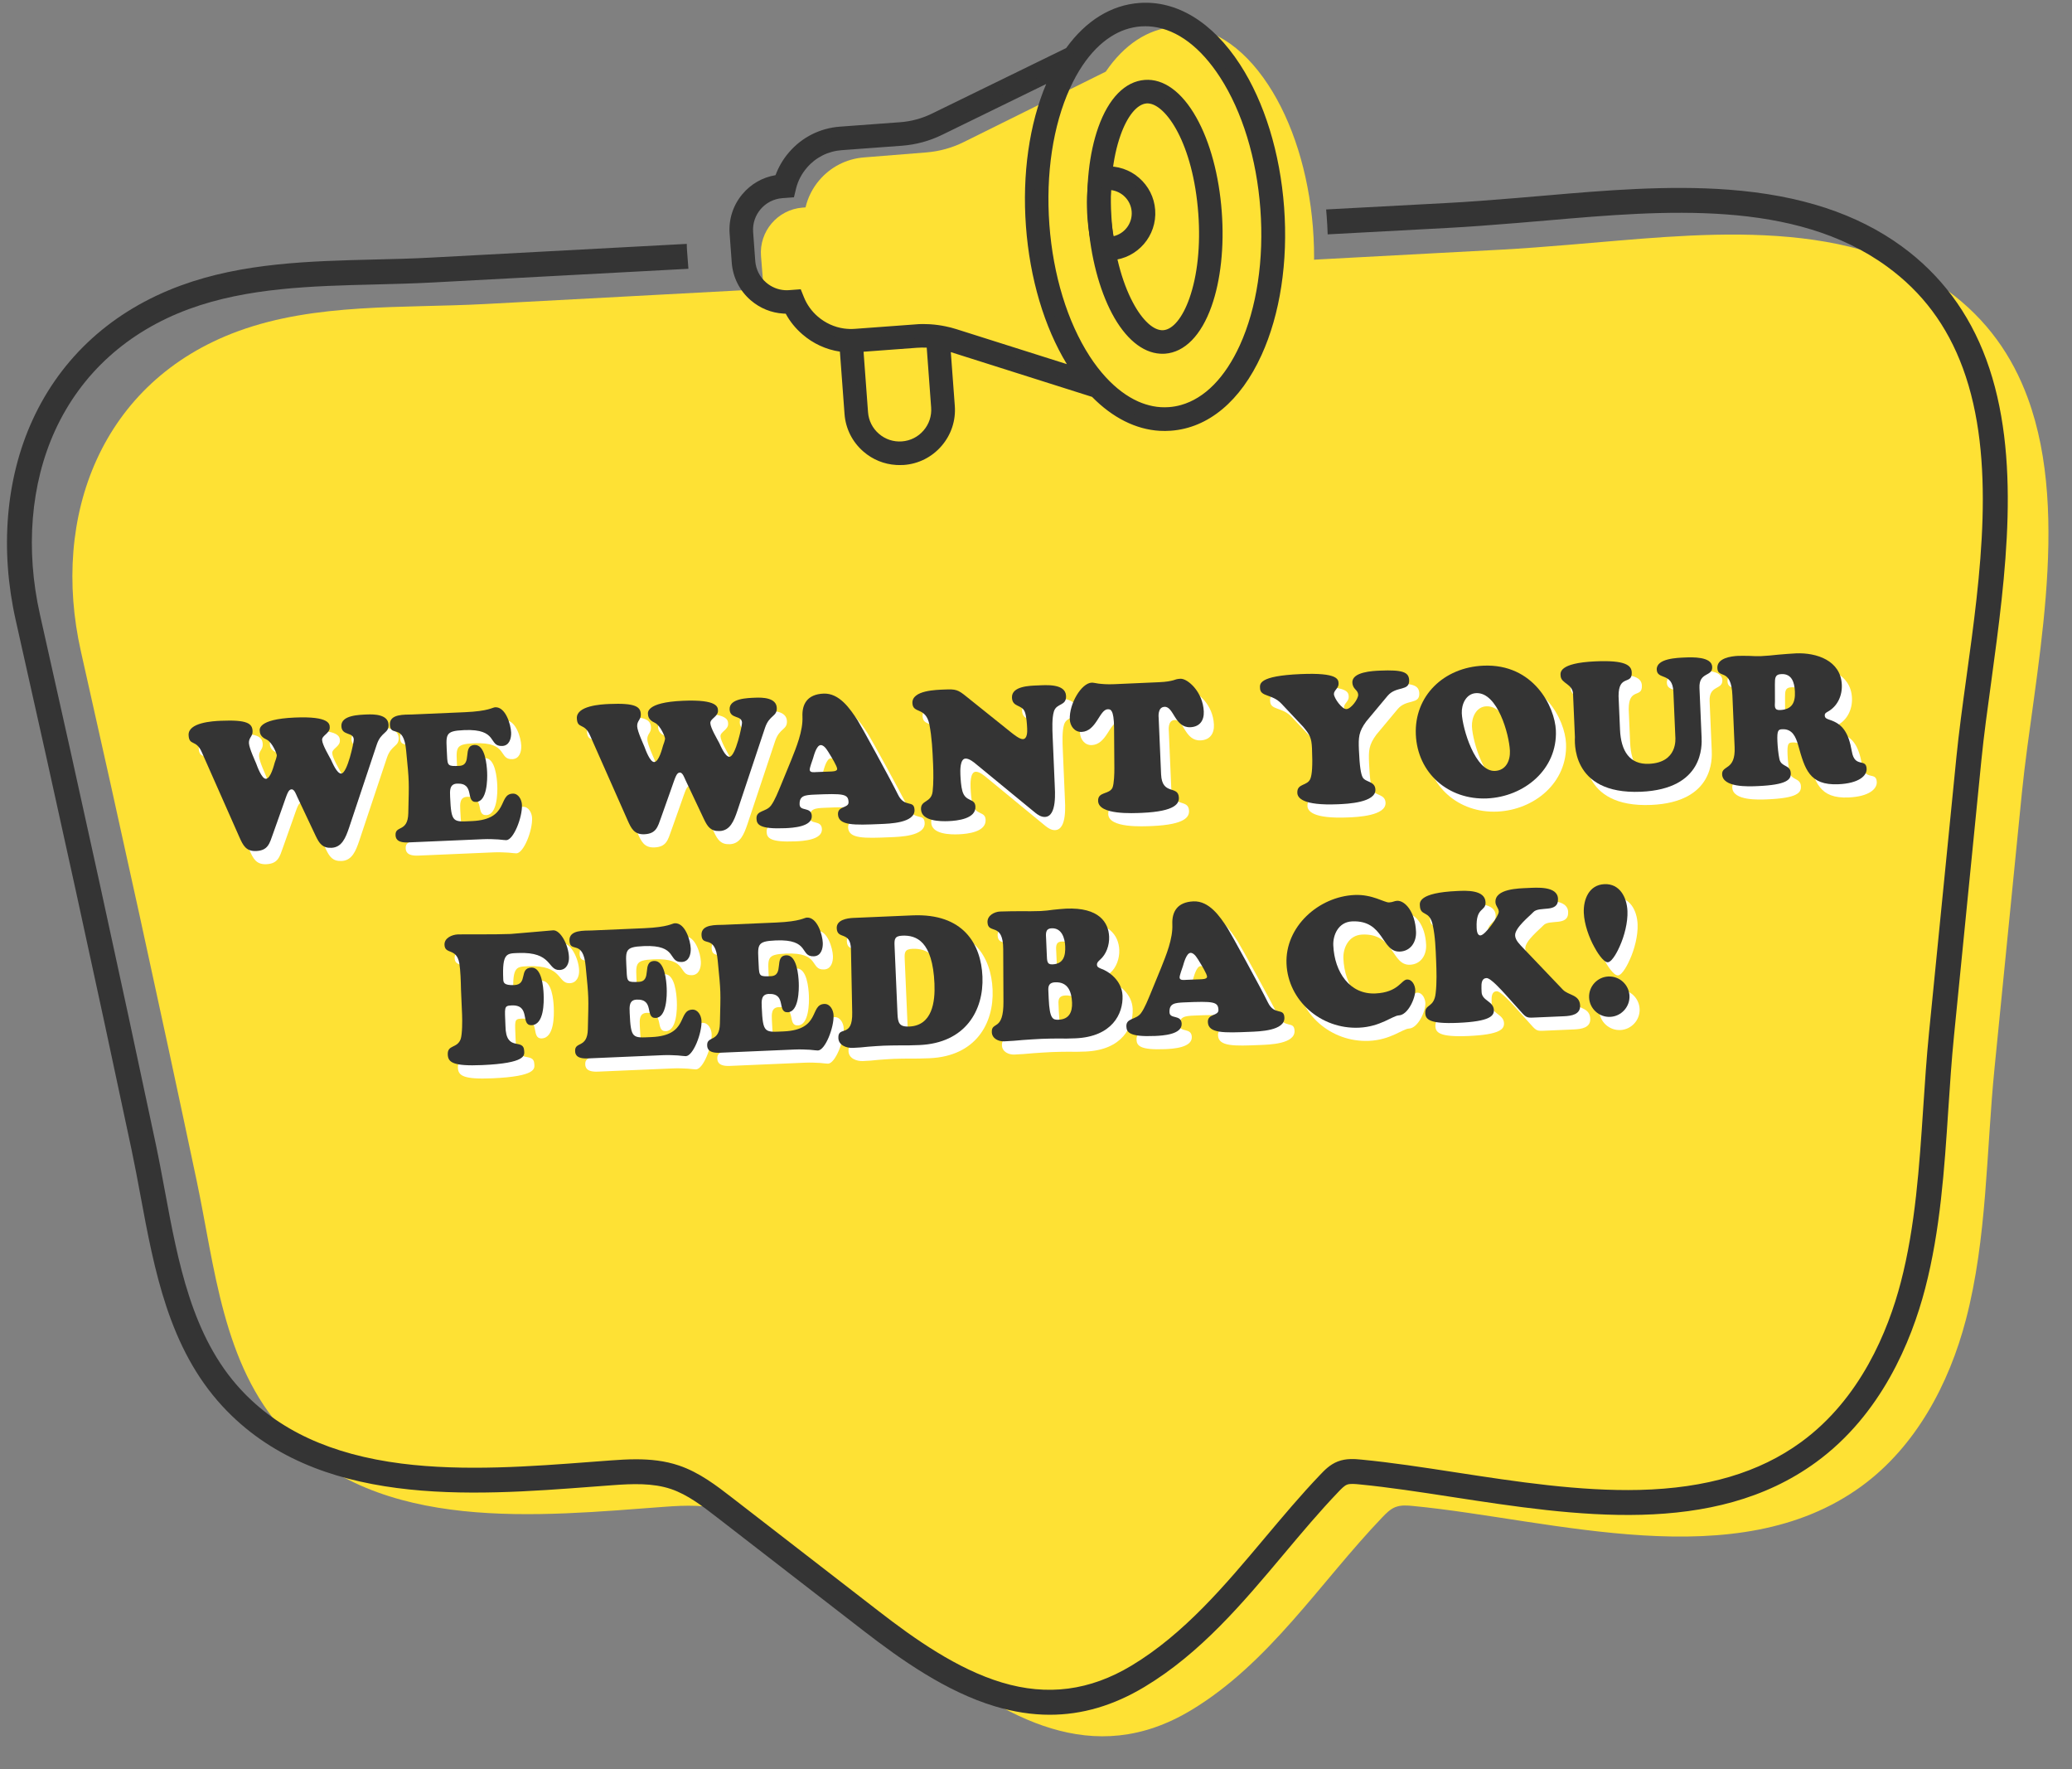 <?xml version="1.0" encoding="UTF-8"?><svg xmlns="http://www.w3.org/2000/svg" xmlns:xlink="http://www.w3.org/1999/xlink" height="367.9" preserveAspectRatio="xMidYMid meet" version="1.0" viewBox="39.7 88.2 431.0 367.9" width="431.0" zoomAndPan="magnify"><rect x="39.7" y="88.2" width="431.0" height="367.9" fill="#808080" stroke="none"/><g fill="#fee134" id="change1_1"><path d="M461.49,170.95c-3.18-8.64-8.43-16.31-16.69-22.32c-21.85-15.9-53.34-11.57-78.52-9.54 c-4.82,0.39-9.65,0.79-14.48,1.04c-26.61,1.42-53.21,2.85-79.82,4.27c-31.4,1.68-62.8,3.36-94.19,5.04 c-12.41,0.66-24.83,1.33-37.24,1.99c-17.04,0.91-35.13-0.28-51.33,5.65c-28.43,10.42-39.03,38.47-32.69,66.6 c8.27,36.67,16.32,73.36,24.09,110.13c3.75,17.74,5.38,38.17,18.24,52.13c19.61,21.27,53.06,17.55,79.06,15.63 c4.43-0.33,9-0.49,13.21,0.93c3.82,1.29,7.09,3.8,10.27,6.27c10.17,7.87,20.34,15.74,30.51,23.61 c16.99,13.14,35.12,23.76,55.51,11.52c16.34-9.81,26.88-26.63,39.81-40.14c0.8-0.83,1.63-1.69,2.71-2.12 c1.19-0.47,2.51-0.36,3.78-0.23c29.1,2.82,67.22,14.85,93.22-4.14c11.23-8.2,18.19-21.21,21.7-34.66 c4.41-16.89,4.22-34.96,5.94-52.22c1.91-19.12,3.8-38.23,5.7-57.35C462.71,228.82,470.67,195.86,461.49,170.95z"/><path d="M312.8,135.46c-0.91-11.35-4.21-21.88-9.31-29.64c-5.47-8.33-12.41-12.6-19.54-12.03 c-5.49,0.44-10.41,3.69-14.24,9.31l-29.55,14.65c-2.44,1.21-5.06,1.93-7.78,2.15l-12.99,1.04c-3.61,0.29-6.9,1.97-9.25,4.72 c-1.42,1.66-2.39,3.6-2.88,5.67l-0.65,0.05c-5.16,0.41-9.03,4.95-8.61,10.11l0.5,6.24c0.2,2.5,1.36,4.77,3.27,6.4 c1.59,1.35,3.53,2.12,5.58,2.23c0.42,0.02,0.84,0.02,1.26-0.02l0.65-0.05c0.81,1.96,2.08,3.72,3.74,5.14 c2.49,2.12,5.59,3.25,8.84,3.24l1.25,15.64c0.41,5.17,4.94,9.03,10.11,8.61c5.17-0.41,9.03-4.94,8.61-10.11l-1.21-15.08 c1.11,0.16,2.2,0.41,3.28,0.74l31.5,9.77c4.08,4.3,8.69,6.7,13.44,6.95c0.7,0.04,1.39,0.03,2.1-0.03 c7.13-0.57,13.3-5.89,17.38-14.98C312.11,157.73,313.7,146.82,312.8,135.46z"/></g><g fill="#343434"><g id="change2_4"><path d="M452.86,162.94c-3.58-9.72-9.5-17.63-17.59-23.52c-9.33-6.79-21.08-10.64-35.93-11.77 c-12.74-0.97-26.14,0.18-37.95,1.2c-2.21,0.19-4.29,0.37-6.37,0.54l-0.89,0.07c-4.43,0.36-9.02,0.73-13.52,0.96 c-8.35,0.45-16.71,0.89-25.06,1.34c0.04,0.44,0.08,0.87,0.11,1.31c0.1,1.29,0.17,2.58,0.21,3.87c8.34-0.45,16.67-0.89,25.01-1.34 c4.57-0.24,9.19-0.61,13.66-0.97l0.89-0.07c2.1-0.17,4.19-0.35,6.4-0.54c23.96-2.07,51.13-4.41,70.38,9.6 c7.35,5.35,12.51,12.26,15.78,21.12c7,18.99,3.68,43.07,0.75,64.31c-0.81,5.88-1.57,11.43-2.09,16.65 c-0.64,6.44-1.28,12.88-1.92,19.32c-1.26,12.68-2.52,25.35-3.78,38.03c-0.51,5.15-0.86,10.45-1.2,15.58 c-0.8,12.09-1.63,24.6-4.66,36.24c-2.66,10.2-8.42,24.24-20.72,33.23c-8.71,6.36-19.72,9.62-33.63,9.96 c-12.49,0.3-25.55-1.7-38.17-3.64c-6.89-1.06-13.4-2.06-19.64-2.66c-1.35-0.13-3.2-0.31-4.99,0.4c-1.62,0.64-2.73,1.8-3.62,2.74 c-4.02,4.2-7.85,8.77-11.56,13.18c-8.23,9.8-16.75,19.94-27.71,26.53c-8.66,5.2-17.48,6.35-26.95,3.5 c-9.29-2.79-18.18-9.07-25.64-14.85l-30.51-23.61c-3.17-2.45-6.76-5.23-11.03-6.67c-2.95-1-5.97-1.29-8.94-1.29 c-1.79,0-3.56,0.11-5.29,0.24c-1.28,0.09-2.57,0.19-3.88,0.29c-12.45,0.95-26.56,2.02-39.59,0.36 c-14.67-1.87-25.63-6.93-33.49-15.46c-10.12-10.97-12.99-26.43-15.76-41.38c-0.59-3.15-1.19-6.41-1.85-9.53 c-7.45-35.21-15.56-72.27-24.1-110.17c-3.06-13.58-1.95-27.18,3.13-38.29c5.42-11.84,15.07-20.59,27.92-25.3 c12.09-4.43,25.6-4.77,38.66-5.09c3.92-0.1,7.98-0.2,11.92-0.41l53.25-2.85l-0.28-3.66c-0.04-0.51-0.06-1.01-0.06-1.52l-53.18,2.85 c-3.87,0.21-7.89,0.31-11.77,0.4c-13.48,0.33-27.42,0.68-40.31,5.41c-14.18,5.2-24.85,14.88-30.85,28.01 c-5.55,12.14-6.79,26.91-3.48,41.59c8.54,37.87,16.64,74.92,24.09,110.1c0.65,3.06,1.22,6.14,1.83,9.4 c2.91,15.67,5.92,31.87,17.05,43.94c19.5,21.15,51.54,18.71,77.29,16.75c1.31-0.1,2.6-0.2,3.87-0.29c4.08-0.3,8.38-0.49,12.19,0.8 c3.45,1.17,6.53,3.55,9.52,5.86l30.51,23.61c7.84,6.06,17.21,12.67,27.32,15.71c3.9,1.17,7.7,1.76,11.43,1.76 c6.74,0,13.25-1.92,19.68-5.78c11.71-7.03,20.5-17.51,29.01-27.64c3.65-4.35,7.43-8.85,11.34-12.93c0.6-0.63,1.22-1.28,1.79-1.5 c0.63-0.25,1.66-0.15,2.58-0.06c6.09,0.59,12.53,1.58,19.35,2.63c25.45,3.91,54.29,8.35,75.65-7.25 c13.54-9.88,19.81-25.09,22.68-36.1c3.16-12.12,4.01-24.88,4.82-37.21c0.34-5.08,0.68-10.34,1.19-15.4 c1.27-12.68,2.52-25.35,3.78-38.03c0.64-6.44,1.28-12.88,1.92-19.32c0.51-5.13,1.27-10.63,2.07-16.46 C456.89,207.9,460.3,183.14,452.86,162.94z"/></g><g><g id="change2_5"><path d="M281.08,160.77c-3.36-0.2-6.59-2.93-9.18-7.8c-2.62-4.93-4.36-11.58-4.88-18.73 c-0.53-7.15,0.21-13.98,2.08-19.25c2.01-5.65,5.14-8.92,8.81-9.19c7.24-0.54,13.81,11.12,14.95,26.53l0,0 c0.53,7.15-0.21,13.98-2.08,19.25c-2.01,5.65-5.14,8.92-8.81,9.19C281.67,160.79,281.38,160.79,281.08,160.77z M278.61,108.71 c-0.16-0.01-0.32-0.01-0.48,0c-2.41,0.18-4.7,2.82-6.27,7.25c-1.74,4.89-2.42,11.3-1.92,18.05c0.5,6.75,2.11,13,4.55,17.58 c2.21,4.15,4.86,6.43,7.27,6.25c2.41-0.18,4.7-2.82,6.27-7.25c1.74-4.89,2.42-11.3,1.92-18.05l0,0 C288.9,118.33,283.34,108.99,278.61,108.71z"/><path d="M281.48,161.77c-0.15,0-0.3,0-0.45-0.01h0c-3.71-0.22-7.26-3.17-10-8.32c-2.68-5.05-4.46-11.84-5-19.12 c-0.54-7.28,0.22-14.26,2.13-19.65c2.15-6.05,5.58-9.54,9.67-9.85c3.91-0.29,7.71,2.47,10.7,7.78 c2.87,5.08,4.75,12.06,5.31,19.66c0.54,7.28-0.22,14.26-2.13,19.65c-2.15,6.05-5.58,9.54-9.67,9.85 C281.86,161.77,281.67,161.77,281.48,161.77z M281.14,159.78c0.25,0.01,0.5,0.01,0.76-0.01c3.26-0.24,6.08-3.27,7.95-8.53 c1.82-5.14,2.54-11.83,2.02-18.84c-0.54-7.31-2.34-14-5.06-18.83c-2.6-4.6-5.73-7.01-8.83-6.78c-3.26,0.24-6.08,3.27-7.95,8.53 c-1.82,5.14-2.54,11.83-2.02,18.84c0.52,7.02,2.21,13.53,4.77,18.34C275.18,157.02,278.15,159.61,281.14,159.78L281.14,159.78z M281.48,158.85c-2.75,0-5.53-2.39-7.87-6.79c-2.5-4.7-4.15-11.08-4.66-17.97c-0.51-6.89,0.19-13.44,1.97-18.46 c1.74-4.89,4.27-7.7,7.13-7.91c0.2-0.01,0.41-0.02,0.61,0c2.79,0.16,5.58,2.73,7.88,7.23c2.34,4.59,3.9,10.81,4.39,17.52 c0.51,6.89-0.19,13.44-1.97,18.46c-1.74,4.89-4.27,7.7-7.13,7.91C281.71,158.85,281.59,158.85,281.48,158.85z M278.39,109.7 c-0.06,0-0.13,0-0.19,0.01c-1.98,0.15-4,2.61-5.41,6.6c-1.69,4.76-2.35,11.03-1.86,17.65c0.49,6.62,2.06,12.72,4.44,17.18 c1.99,3.74,4.35,5.88,6.32,5.73c1.98-0.15,4-2.61,5.41-6.6c1.69-4.76,2.35-11.03,1.86-17.65c-1.08-14.62-6.74-22.7-10.41-22.91h0 C278.49,109.7,278.44,109.7,278.39,109.7z"/></g><g id="change2_2"><path d="M269.77,141.34c-0.18-0.01-0.36-0.03-0.53-0.05l-0.99-0.12l-0.25-0.96c-0.56-2.11-0.94-4.46-1.11-6.78 c-0.21-2.84-0.11-5.69,0.28-8.23l0.15-0.98l0.97-0.22c0.43-0.1,0.87-0.16,1.32-0.2l0,0c4.83-0.36,9.05,3.28,9.41,8.12 c0.36,4.83-3.28,9.05-8.11,9.41C270.52,141.36,270.15,141.37,269.77,141.34z M269.91,126.72c-0.24,2.05-0.28,4.27-0.11,6.5 c0.13,1.77,0.39,3.55,0.77,5.21c0.04,0,0.08,0,0.11-0.01c3.22-0.24,5.65-3.06,5.41-6.28 C275.86,128.95,273.09,126.54,269.91,126.72z"/><path d="M270.27,142.35c-0.19,0-0.38-0.01-0.56-0.02c-0.2-0.01-0.4-0.03-0.6-0.05l-1.65-0.2l-0.42-1.61 c-0.57-2.17-0.96-4.58-1.14-6.96c-0.21-2.91-0.11-5.84,0.29-8.45l0.25-1.64l1.62-0.37c0.47-0.11,0.97-0.18,1.46-0.22l0.07-0.01 l0,0c2.57-0.17,5.07,0.66,7.03,2.35c1.98,1.71,3.18,4.08,3.37,6.68c0.4,5.38-3.65,10.07-9.03,10.47 C270.74,142.34,270.51,142.35,270.27,142.35z M269.03,140.27l0.32,0.04c0.16,0.02,0.32,0.03,0.47,0.04h0 c0.33,0.02,0.67,0.02,1-0.01c4.29-0.32,7.52-4.06,7.2-8.35c-0.15-2.07-1.11-3.96-2.69-5.33c-1.58-1.36-3.59-2.03-5.66-1.87 l-0.06,0c-0.38,0.03-0.75,0.09-1.11,0.17l-0.31,0.07l-0.05,0.32c-0.38,2.47-0.48,5.24-0.27,8c0.17,2.26,0.54,4.54,1.08,6.6 L269.03,140.27z M269.78,139.46l-0.18-0.81c-0.38-1.7-0.66-3.55-0.79-5.35c-0.17-2.28-0.13-4.59,0.12-6.69l0.1-0.83l0.83-0.05 c3.7-0.21,6.95,2.63,7.23,6.34c0.28,3.77-2.56,7.06-6.33,7.34c-0.04,0-0.09,0.01-0.14,0.01L269.78,139.46z M270.8,127.73 c-0.15,1.73-0.15,3.58-0.02,5.42c0.1,1.4,0.29,2.82,0.56,4.17c2.3-0.53,3.94-2.68,3.76-5.11 C274.93,129.86,273.08,128,270.8,127.73z"/></g><g id="change2_1"><path d="M305.79,131.37c-0.82-11.16-4.03-21.55-9.01-29.24c-5.52-8.51-12.63-12.89-20.06-12.34 c-5.63,0.42-10.68,3.62-14.62,9.18l-28.16,13.75c-2.19,1.07-4.53,1.7-6.96,1.88l-12.5,0.92c-3.86,0.29-7.39,2.06-9.92,4.99 c-1.26,1.47-2.23,3.18-2.82,5.01c-5.57,0.62-9.72,5.56-9.3,11.2l0.44,6c0.21,2.8,1.49,5.34,3.61,7.17 c1.76,1.52,3.91,2.39,6.22,2.53c0.34,0.02,0.68,0.02,1.01,0.01c0.86,1.73,2.04,3.26,3.53,4.54c2.3,1.98,5.1,3.17,8.07,3.45 l1.02,13.77c0.21,2.8,1.49,5.34,3.61,7.17c1.76,1.52,3.93,2.4,6.22,2.53c0.47,0.03,0.94,0.02,1.41-0.01 c2.8-0.21,5.34-1.49,7.17-3.61c1.83-2.12,2.73-4.83,2.52-7.63l-0.93-12.59c0.37,0.09,0.74,0.2,1.11,0.31l29.9,9.47 c4.09,4.24,8.77,6.65,13.58,6.94c0.73,0.04,1.47,0.04,2.21-0.02c7.42-0.55,13.82-5.93,18.02-15.16 C304.98,153.28,306.62,142.54,305.79,131.37z M232.55,178.38c-1.32,1.53-3.16,2.46-5.18,2.61c-2.02,0.15-3.97-0.5-5.5-1.82 c-1.53-1.32-2.46-3.16-2.61-5.18l-1-13.56l12.04-0.89c1.03-0.08,2.06-0.07,3.08,0.02l0.98,13.31 C234.52,174.9,233.87,176.85,232.55,178.38z M238.35,157.6c-0.73-0.23-1.47-0.42-2.22-0.57c-0.98-0.2-1.97-0.34-2.96-0.4 c-0.05,0-0.11-0.01-0.16-0.01c-0.97-0.06-1.94-0.05-2.92,0.02l-12.04,0.89l-0.46,0.03c-0.84,0.06-1.67,0.03-2.48-0.08 c-2.18-0.31-4.24-1.23-5.94-2.7c-1.41-1.21-2.47-2.7-3.17-4.4l-0.4-0.99l-1.69,0.13c-0.34,0.03-0.68,0.03-1.02,0.01 c-1.66-0.1-3.21-0.73-4.48-1.83c-1.53-1.32-2.46-3.16-2.61-5.18l-0.44-6c-0.31-4.16,2.83-7.8,6.99-8.11l1.69-0.12l0.25-1.03 c0.43-1.79,1.27-3.41,2.48-4.82c2.02-2.34,4.83-3.76,7.92-3.99l12.5-0.92c2.8-0.21,5.5-0.94,8.02-2.17l24.14-11.79 c-0.23,0.45-0.45,0.92-0.66,1.39c-3.8,8.34-5.44,19.09-4.62,30.25c0.82,11.16,4.03,21.55,9.01,29.24 c0.28,0.44,0.57,0.86,0.86,1.28L238.35,157.6z M298.52,160.41c-3.2,7.01-7.7,11.52-12.87,12.98c-0.88,0.25-1.79,0.41-2.71,0.48 c-0.61,0.04-1.22,0.05-1.82,0.01c-0.59-0.03-1.18-0.11-1.77-0.22c-1.1-0.21-2.19-0.56-3.27-1.04c-2.49-1.1-4.89-2.9-7.1-5.32 c-1.2-1.31-2.34-2.79-3.42-4.45c-4.72-7.29-7.76-17.19-8.55-27.87c-0.79-10.68,0.76-20.92,4.36-28.82 c0.82-1.8,1.73-3.44,2.71-4.9c1.82-2.71,3.9-4.82,6.17-6.27c1.03-0.66,2.1-1.18,3.2-1.56c1.13-0.39,2.3-0.64,3.5-0.73 c0.61-0.04,1.21-0.05,1.81-0.01c0.31,0.02,0.62,0.05,0.94,0.09c5.33,0.68,10.45,4.48,14.64,10.94 c4.72,7.29,7.76,17.19,8.55,27.87l0,0C303.67,142.27,302.12,152.51,298.52,160.41z"/><path d="M226.8,184.92c-0.23,0-0.45-0.01-0.68-0.02c-2.52-0.15-4.88-1.11-6.8-2.77c-2.32-2-3.73-4.79-3.95-7.85 l-0.96-12.95c-2.88-0.43-5.56-1.66-7.79-3.59c-1.43-1.23-2.6-2.67-3.48-4.3c-0.16,0-0.32-0.01-0.47-0.02 c-2.53-0.15-4.88-1.11-6.81-2.77c-2.32-2-3.73-4.79-3.95-7.85l-0.44-6c-0.22-2.98,0.71-5.89,2.63-8.19 c1.78-2.13,4.21-3.53,6.92-3.98c0.64-1.73,1.6-3.37,2.81-4.76c2.7-3.14,6.47-5.03,10.6-5.33l12.5-0.92 c2.3-0.17,4.52-0.77,6.6-1.78l27.94-13.64c4.12-5.71,9.38-8.95,15.21-9.38c7.79-0.58,15.24,3.97,20.96,12.79 c5.08,7.83,8.33,18.38,9.17,29.71c0.84,11.33-0.83,22.24-4.7,30.73c-4.36,9.57-11.06,15.16-18.85,15.73 c-0.78,0.06-1.57,0.06-2.34,0.02c-4.96-0.29-9.81-2.73-14.06-7.06l-29.38-9.31l0.83,11.17c0.23,3.06-0.75,6.02-2.76,8.35 c-2,2.32-4.79,3.73-7.85,3.95C227.38,184.91,227.09,184.92,226.8,184.92z M204.34,151.44l0.28,0.57c0.8,1.61,1.9,3.04,3.29,4.23 c2.13,1.84,4.73,2.95,7.52,3.22l0.83,0.08l1.08,14.6c0.19,2.53,1.35,4.84,3.27,6.5c1.6,1.38,3.54,2.17,5.63,2.29 c0.42,0.02,0.85,0.02,1.28-0.01c2.53-0.19,4.84-1.35,6.5-3.27c1.66-1.92,2.47-4.38,2.28-6.91l-1.03-13.96l1.33,0.33 c0.4,0.1,0.8,0.21,1.17,0.33l30.14,9.55l0.17,0.18c3.93,4.08,8.4,6.37,12.93,6.64c0.69,0.04,1.39,0.03,2.08-0.02 c7.04-0.52,13.15-5.7,17.2-14.58c3.73-8.19,5.34-18.77,4.53-29.77v0c-0.81-11-3.96-21.22-8.86-28.78 c-5.31-8.19-12.11-12.41-19.15-11.89c-5.29,0.39-10.1,3.42-13.89,8.76l-0.15,0.21l-28.39,13.86c-2.3,1.12-4.76,1.79-7.32,1.98 l-12.5,0.92c-3.6,0.27-6.88,1.92-9.24,4.65c-1.17,1.36-2.08,2.97-2.63,4.67l-0.2,0.61l-0.64,0.07c-5.1,0.57-8.8,5.03-8.42,10.15 l0.44,6c0.19,2.53,1.35,4.84,3.27,6.5c1.6,1.38,3.54,2.17,5.63,2.29c0.3,0.02,0.61,0.02,0.92,0.01L204.34,151.44z M226.81,182 c-2.05,0-4.01-0.73-5.58-2.08c-1.73-1.49-2.78-3.57-2.95-5.85l-1.07-14.54l13.03-0.96c1.08-0.08,2.17-0.07,3.24,0.02l0.84,0.07 l1.05,14.15c0.17,2.28-0.56,4.49-2.05,6.22l0,0c-1.49,1.73-3.57,2.78-5.85,2.95C227.24,181.99,227.02,182,226.81,182z M219.33,161.35l0.93,12.57c0.13,1.75,0.93,3.35,2.27,4.5c1.33,1.15,3.03,1.71,4.78,1.58c1.75-0.13,3.35-0.93,4.5-2.27l0,0 c1.15-1.33,1.71-3.03,1.58-4.78l-0.92-12.45c-0.69-0.03-1.39-0.02-2.08,0.03L219.33,161.35z M281.92,174.89 c-0.29,0-0.58-0.01-0.86-0.03c-0.62-0.04-1.26-0.12-1.9-0.24c-1.17-0.22-2.34-0.6-3.49-1.1c-2.62-1.16-5.12-3.03-7.43-5.55 c-1.24-1.35-2.42-2.9-3.52-4.58c-4.81-7.43-7.91-17.49-8.71-28.33c-0.8-10.85,0.78-21.25,4.45-29.31 c0.84-1.84,1.78-3.53,2.79-5.04c1.89-2.82,4.07-5.02,6.46-6.55c1.09-0.7,2.24-1.26,3.4-1.66c1.22-0.42,2.48-0.68,3.75-0.78 c0.65-0.05,1.3-0.05,1.95-0.01c0.32,0.02,0.65,0.05,1,0.1c5.68,0.72,10.98,4.66,15.34,11.39c4.81,7.43,7.91,17.49,8.71,28.33 c0.8,10.85-0.78,21.25-4.45,29.31v0c-3.32,7.29-7.99,11.97-13.5,13.52c-0.95,0.27-1.93,0.44-2.9,0.51 C282.65,174.88,282.28,174.89,281.92,174.89z M277.95,93.66c-0.31,0-0.63,0.01-0.94,0.03c-1.1,0.08-2.19,0.31-3.25,0.67 c-1.02,0.35-2.02,0.84-2.99,1.46c-2.16,1.38-4.14,3.39-5.88,5.98c-0.96,1.42-1.84,3.02-2.63,4.76 c-3.53,7.75-5.05,17.82-4.28,28.34c0.78,10.52,3.76,20.25,8.39,27.4c1.04,1.6,2.15,3.05,3.32,4.32c2.13,2.32,4.41,4.03,6.77,5.08 c1.01,0.45,2.04,0.77,3.06,0.97c0.56,0.11,1.11,0.18,1.64,0.21c0.56,0.03,1.13,0.03,1.69-0.01c0.84-0.06,1.69-0.21,2.51-0.44 c4.93-1.39,9.16-5.69,12.24-12.43l0,0c3.53-7.76,5.05-17.82,4.27-28.34c-0.78-10.52-3.76-20.25-8.39-27.4 c-4.03-6.22-8.85-9.85-13.93-10.5c-0.31-0.04-0.59-0.07-0.87-0.08C278.45,93.66,278.2,93.66,277.95,93.66z M266.46,167.54 l-28.41-9c-0.68-0.22-1.39-0.4-2.12-0.55c-0.93-0.19-1.88-0.32-2.83-0.38l-0.15-0.01c-0.92-0.05-1.86-0.05-2.79,0.02l-12.5,0.92 c-0.9,0.07-1.8,0.04-2.69-0.09c-2.38-0.33-4.62-1.35-6.45-2.93c-1.53-1.32-2.69-2.93-3.44-4.78l-0.13-0.32l-0.97,0.07 c-0.38,0.03-0.77,0.03-1.15,0.01c-1.88-0.11-3.63-0.82-5.07-2.06c-1.73-1.49-2.78-3.57-2.95-5.85l-0.44-6 c-0.35-4.71,3.2-8.82,7.91-9.17l0.97-0.07l0.08-0.33c0.47-1.94,1.38-3.71,2.7-5.24c2.19-2.54,5.25-4.08,8.6-4.33l12.5-0.92 c2.67-0.2,5.25-0.89,7.66-2.07l26.78-13.07l-1.31,2.62c-0.22,0.45-0.44,0.9-0.65,1.36c-3.73,8.19-5.34,18.76-4.53,29.77 c0.81,11,3.96,21.22,8.86,28.78c0.27,0.41,0.54,0.82,0.84,1.25L266.46,167.54z M231.72,155.59c0.45,0,0.9,0.01,1.35,0.04 c0.04,0,0.07,0,0.11,0.01l0.06,0c1.03,0.07,2.08,0.21,3.1,0.42c0.79,0.16,1.57,0.36,2.32,0.6l0,0l22.96,7.27 c-4.7-7.71-7.71-17.83-8.51-28.66c-0.8-10.83,0.69-21.29,4.21-29.6l-21.65,10.57c-2.64,1.29-5.46,2.05-8.39,2.27l-12.5,0.92 c-2.82,0.21-5.4,1.5-7.24,3.65c-1.11,1.29-1.88,2.77-2.27,4.41l-0.42,1.74l-2.41,0.18c-3.62,0.27-6.35,3.43-6.08,7.05l0.44,6 c0.13,1.75,0.93,3.35,2.27,4.5c1.1,0.95,2.45,1.5,3.89,1.59c0.3,0.02,0.59,0.01,0.89-0.01l2.41-0.18l0.67,1.66 c0.63,1.56,1.61,2.92,2.9,4.03c1.55,1.33,3.43,2.19,5.43,2.47c0.75,0.1,1.51,0.13,2.27,0.07l12.5-0.92 C230.59,155.61,231.15,155.59,231.72,155.59z"/></g></g></g><g fill="#fff" id="change3_1"><path d="M103.63,256.64c-0.21-0.41-0.56-1.57-1.17-1.54c-0.72,0.03-0.94,1.03-1.82,3.49l-2.06,5.81 c-0.71,2-1.03,3.42-3.49,3.53c-2.12,0.09-2.74-1.21-3.5-2.92l-7.82-17.67c-1.18-2.68-2.63-1.21-2.73-3.52 c-0.11-2.61,4.99-2.91,6.73-2.98c5.53-0.24,6.51,0.59,6.58,2.14c0.05,1.14-0.81,1.32-0.76,2.5c0.05,1.1,1.34,3.81,1.51,4.26 c0.22,0.6,1.16,3.21,2.03,3.17c0.98-0.04,1.66-2.8,1.83-3.38c0.1-0.23,0.44-1.23,0.43-1.5c-0.01-0.34-0.91-2.65-2.07-3.25 c-0.77-0.35-1.44-0.85-1.48-1.79c-0.01-0.23-0.64-2.48,7.27-2.82c7.34-0.32,7.26,1.39,7.29,2.04c0.05,1.25-1.63,1.66-1.59,2.61 c0.04,1.02,1.43,3.31,1.85,4.13c0.29,0.59,1.22,2.9,2.13,2.87c1.29-0.06,2.64-6.56,2.61-7.09c-0.07-1.63-2.49-0.69-2.58-2.77 c-0.1-2.31,3.77-2.36,5.32-2.43c1.55-0.07,4.4,0,4.49,2.12c0.08,1.85-1.53,1.43-2.44,4.12l-5.77,17.31 c-0.71,2.08-1.49,4.08-3.65,4.18c-1.89,0.08-2.54-0.91-3.29-2.47L103.63,256.64z"/><path d="M138.47,239.06c5.07-0.22,5.76-1.01,6.36-1.03c2.16-0.09,3.23,3.58,3.3,5.24c0.05,1.25-0.37,2.75-1.85,2.81 c-2.99,0.13-0.72-3.61-7.92-3.3c-4.2,0.18-3.75,0.92-3.56,5.27c0.09,2.19,0.21,2.27,2.52,2.17c2.88-0.12,0.54-4.23,3.22-4.35 c2.2-0.09,2.53,4.18,2.6,5.65c0.07,1.55,0,6.1-2.27,6.2c-2.35,0.1-0.17-3.97-3.99-3.81c-1.59,0.07-1.49,1.51-1.44,2.72 c0.24,5.53,0.61,5.24,4.58,5.07c7.76-0.34,5.33-5.58,8.44-5.71c1.21-0.05,1.88,1.28,1.92,2.34c0.11,2.57-1.73,7.28-3.25,7.34 c-0.26,0.01-0.88-0.08-1.68-0.15c-0.84-0.04-1.9-0.11-3.19-0.05l-15.56,0.67c-2.5,0.11-2.58-1.03-2.61-1.52 c-0.09-2.08,2.56-0.53,2.65-4.55c0.16-6.91,0.22-6.23-0.45-13.06c-0.52-5.78-3.26-2.66-3.38-5.35c-0.1-2.31,3.1-2.07,4.65-2.13 L138.47,239.06z"/><path d="M184.39,253.15c-0.21-0.41-0.56-1.57-1.17-1.54c-0.72,0.03-0.94,1.03-1.82,3.49l-2.06,5.81 c-0.71,2-1.03,3.42-3.49,3.53c-2.12,0.09-2.74-1.21-3.5-2.92l-7.82-17.67c-1.18-2.68-2.63-1.21-2.73-3.52 c-0.11-2.61,4.99-2.91,6.73-2.98c5.53-0.24,6.51,0.59,6.58,2.14c0.05,1.14-0.81,1.32-0.76,2.5c0.05,1.1,1.34,3.81,1.51,4.26 c0.22,0.6,1.16,3.21,2.03,3.17c0.98-0.04,1.66-2.8,1.83-3.38c0.1-0.23,0.44-1.23,0.43-1.5c-0.01-0.34-0.91-2.65-2.07-3.25 c-0.77-0.35-1.44-0.85-1.48-1.79c-0.01-0.23-0.64-2.48,7.27-2.82c7.34-0.32,7.26,1.39,7.29,2.04c0.05,1.25-1.63,1.66-1.59,2.61 c0.04,1.02,1.43,3.31,1.85,4.13c0.29,0.59,1.22,2.9,2.13,2.87c1.29-0.06,2.64-6.56,2.61-7.09c-0.07-1.63-2.49-0.69-2.58-2.77 c-0.1-2.31,3.77-2.36,5.32-2.43c1.55-0.07,4.4,0,4.49,2.12c0.08,1.85-1.53,1.43-2.44,4.12l-5.77,17.31 c-0.71,2.08-1.49,4.08-3.65,4.18c-1.89,0.08-2.54-0.91-3.29-2.47L184.39,253.15z"/><path d="M206.39,249.02c1.06-2.66,2.47-6.06,2.34-9.05c-0.11-2.61,1.01-4.63,4.38-4.78c3.29-0.14,5.52,3.14,7.1,5.57 c0.69,1.07,6.91,12.4,8.4,15.45c1.37,2.82,3.34,0.99,3.43,3.15c0.12,2.76-5.26,2.88-7.15,2.96c-5.41,0.23-8.67,0.34-8.77-2.01 c-0.08-1.82,2.26-1.24,2.2-2.56c-0.07-1.7-1.03-1.81-7.12-1.55c-1.97,0.08-3.14,0.21-3.06,2.07c0.06,1.48,2.44,0.39,2.53,2.36 c0.1,2.27-3.99,2.48-5.5,2.55c-5.41,0.23-5.95-0.77-6-1.98c-0.08-1.78,1.99-1.34,3.03-2.75c0.79-1.06,1.5-2.91,2.02-4.14 L206.39,249.02z M214.46,251.4c0.38-0.02,1.52,0.01,1.49-0.56c-0.02-0.57-1.21-2.49-1.53-3.01c-0.37-0.59-1.07-1.96-1.9-1.93 c-0.91,0.04-1.45,2.34-1.59,2.76c-0.13,0.42-0.71,1.93-0.69,2.38c0.03,0.64,0.97,0.49,1.39,0.47L214.46,251.4z"/><path d="M252.17,243.29c0.47,0.36,1.73,1.4,2.41,1.37c0.95-0.04,0.92-1.59,0.89-2.24c-0.04-0.95-0.15-2.57-0.49-3.43 c-0.6-1.57-2.58-0.91-2.67-2.96c-0.1-2.42,3.76-2.48,5.35-2.54c1.67-0.07,5.78-0.44,5.9,2.17c0.09,2.16-1.95,1.45-2.52,3.22 c-0.43,1.38-0.33,3.73-0.27,5.17l0.42,9.8c0.07,1.7,0.52,6.88-2.01,6.99c-0.76,0.03-1.42-0.39-2.01-0.86L245.03,250 c-0.55-0.47-1.57-1.33-2.37-1.3c-1.17,0.05-1.1,2.51-1.07,3.31c0.05,1.06,0.14,2.46,0.41,3.43c0.67,2.4,2.64,1.4,2.72,3.26 c0.11,2.54-3.78,2.93-5.56,3.01c-1.74,0.08-5.65,0.02-5.76-2.44c-0.09-2.01,2.14-1.31,2.42-3.74c0.19-1.64,0.17-4.03,0.09-5.73 c-0.12-2.72-0.24-5.49-0.77-8.19c-0.77-3.76-3.43-2.16-3.53-4.44c-0.12-2.69,5-2.76,6.7-2.83c2.35-0.1,2.77,0.03,4.54,1.47 L252.17,243.29z"/><path d="M282.89,232.82c1.63-0.07,2.38-0.25,2.94-0.39c0.52-0.17,0.82-0.3,1.54-0.33c1.48-0.06,4.67,2.72,4.84,6.81 c0.08,1.89-0.85,3.18-2.78,3.27c-3.29,0.14-3.45-4.33-5.38-4.24c-1.48,0.06-1.24,2.1-1.22,2.4l0.5,11.62 c0.19,4.5,3.58,2.2,3.7,4.85c0.05,1.17-0.6,2.87-7.67,3.18c-1.93,0.08-9,0.46-9.13-2.45c-0.09-2.01,2.29-1.31,2.99-2.78 c0.34-0.81,0.4-3.09,0.39-4.04l-0.06-8.38c-0.02-3.98-0.81-3.91-1.34-3.89c-1.7,0.07-2.34,4.58-5.41,4.71 c-1.48,0.06-2.41-1.26-2.46-2.62c-0.14-3.22,2.4-7.54,4.56-7.63c0.26-0.01,0.69,0.08,1.41,0.2c0.72,0.08,1.75,0.19,3.27,0.12 L282.89,232.82z"/><path d="M326.01,240.97c-1.58,2.15-1.64,3.29-1.53,5.94c0.15,3.48,0.41,4.99,0.78,5.69c0.58,1.07,2.57,0.76,2.65,2.54 c0.12,2.72-5.86,2.98-7.72,3.06c-7.42,0.32-8.48-1.34-8.52-2.36c-0.09-2.04,2.1-1.38,2.72-2.96c0.34-0.89,0.49-2.64,0.33-6.31 c-0.09-2.16-0.46-2.86-1.86-4.51l-4.49-4.77c-1.95-2.08-4.38-1.37-4.46-3.22c-0.04-0.87-0.38-2.56,8.44-2.94 c7.87-0.34,7.86,1.14,7.9,1.97c0.04,0.98-1,1.41-0.97,2.2c0.04,0.83,1.65,3.15,2.6,3.11c0.98-0.04,2.49-2.12,2.45-2.99 c-0.05-1.06-1.15-1.09-1.21-2.53c-0.1-2.23,4.29-2.42,5.73-2.48c4.73-0.2,6,0.31,6.08,1.97c0.1,2.42-2.68,1.14-4.48,3.27 L326.01,240.97z"/><path d="M336.32,243.71c-0.35-8.02,5.8-13.98,14.06-14.33c10.45-0.45,14.85,8.57,15.07,13.45 c0.35,8.14-6.61,13.82-14.33,14.16C343.13,257.33,336.67,251.77,336.32,243.71z M348.88,235.09c-2.12,0.09-3.08,2.33-3,4.19 c0.14,3.22,2.8,12.16,6.89,11.99c2.31-0.1,3.21-2.15,3.12-4.19C355.73,243.63,353.31,234.9,348.88,235.09z"/><path d="M389.89,234.76c-0.17-4.05-3.36-2.36-3.46-4.55c-0.1-2.35,4.29-2.46,5.84-2.53c1.44-0.06,5.6-0.24,5.7,1.95 c0.09,2.12-2.8,0.96-2.65,4.4l0.44,10.22c0.07,1.7,0.5,10.78-12.59,11.35c-14.91,0.64-13.74-10.93-13.76-11.39l-0.38-8.74 c0.05-2.39-2.53-2.28-2.6-4.02c-0.02-0.53-0.53-2.63,7.27-2.97c6.17-0.27,7.47,0.81,7.53,2.29c0.12,2.72-2.75,0.31-2.74,4.93 l0.3,6.96c0.19,4.5,2.02,7.31,6.03,7.13c5.98-0.26,5.5-5.2,5.48-5.62L389.89,234.76z"/><path d="M402.17,235.56c-0.25-5.87-3.03-3.32-3.13-5.67c-0.09-2.08,2.85-2.47,4.36-2.54c0.79-0.03,1.56,0.01,2.35,0.01 c0.76,0.04,1.56,0.08,2.32,0.05c1.21-0.05,2.42-0.18,3.66-0.31c1.21-0.09,2.46-0.22,3.67-0.27c4.28-0.18,9.32,1.49,9.53,6.53 c0.1,2.27-0.9,4.51-2.98,5.63c-0.33,0.2-0.59,0.33-0.57,0.78c0.02,0.57,0.52,0.7,0.99,0.87c2.69,0.87,3.94,2.56,4.65,6.62 c0.61,3.5,2.97,1.27,3.07,3.58c0.06,1.44-1.61,3.03-5.89,3.21c-6.06,0.26-6.96-3.19-8.35-8.13c-0.49-1.72-1.21-3.4-3.29-3.31 c-0.83,0.04-1.13,0.16-1.03,2.55c0.05,1.1,0.19,2.61,0.42,3.66c0.38,1.73,2.29,1.11,2.36,2.93c0.06,1.36-0.84,2.43-6.97,2.69 c-1.82,0.08-7.19,0.31-7.31-2.45c-0.08-1.97,2.81-0.73,2.6-5.65L402.17,235.56z M411.02,236.84c-0.03,0.99-0.19,1.83,1.06,1.77 c2.46-0.11,3.2-1.5,3.09-3.85c-0.08-1.85-0.62-3.73-2.81-3.63c-1.4,0.06-1.33,0.93-1.35,2.11L411.02,236.84z"/><path d="M137.7,296.71c-0.03-1.55-0.1-3.98-0.35-5.45c-0.59-3.24-2.99-1.73-3.08-3.81c-0.06-1.44,1.58-2.12,2.79-2.17 c0.98-0.04,7.81,0.04,10.95-0.09c0.76-0.03,8.35-0.74,8.88-0.76c1.48-0.06,3.16,2.97,3.27,5.55c0.06,1.29-0.49,2.64-1.93,2.7 c-2.61,0.11-1.42-3.84-8.68-3.53c-2.31,0.1-3.3-0.05-3.06,5.44c0.03,0.68,0.1,1.32,2.29,1.23c2.91-0.13,0.91-3.53,3.56-3.64 c2.16-0.09,2.49,4.03,2.55,5.5c0.08,1.78,0.09,6.37-2.49,6.48c-2.42,0.1-0.11-4.28-4.16-4.11c-1.67,0.07-1.42,0.37-1.29,4.27 c0.09,5.61,3.78,2.34,3.9,5.22c0.04,0.87,0.45,2.52-8.75,2.92c-6.06,0.26-7.08-0.57-7.15-2.19c-0.09-2.12,1.99-1.22,2.7-3.26 c0.33-1.08,0.33-3.77,0.28-5.02L137.7,296.71z"/><path d="M175.83,283.99c5.07-0.22,5.76-1.01,6.36-1.03c2.16-0.09,3.23,3.58,3.3,5.24c0.05,1.25-0.37,2.75-1.85,2.81 c-2.99,0.13-0.72-3.61-7.92-3.3c-4.2,0.18-3.75,0.92-3.56,5.27c0.09,2.19,0.21,2.27,2.52,2.17c2.88-0.12,0.54-4.23,3.22-4.35 c2.2-0.09,2.53,4.18,2.59,5.65c0.07,1.55,0,6.1-2.27,6.2c-2.35,0.1-0.17-3.97-3.99-3.81c-1.59,0.07-1.49,1.51-1.44,2.72 c0.24,5.53,0.61,5.24,4.58,5.07c7.76-0.34,5.33-5.58,8.44-5.71c1.21-0.05,1.88,1.28,1.92,2.34c0.11,2.57-1.73,7.28-3.25,7.34 c-0.26,0.01-0.88-0.08-1.68-0.15c-0.84-0.04-1.9-0.11-3.19-0.05l-15.56,0.67c-2.5,0.11-2.58-1.03-2.61-1.52 c-0.09-2.08,2.56-0.53,2.65-4.55c0.16-6.91,0.22-6.23-0.45-13.06c-0.52-5.78-3.26-2.66-3.38-5.35c-0.1-2.31,3.1-2.07,4.65-2.13 L175.83,283.99z"/><path d="M203.3,282.8c5.07-0.22,5.76-1.01,6.36-1.03c2.16-0.09,3.23,3.58,3.3,5.24c0.05,1.25-0.37,2.75-1.85,2.81 c-2.99,0.13-0.72-3.61-7.92-3.3c-4.2,0.18-3.75,0.92-3.56,5.27c0.09,2.19,0.21,2.27,2.52,2.17c2.88-0.12,0.54-4.23,3.22-4.35 c2.2-0.09,2.53,4.18,2.59,5.65c0.07,1.55,0,6.1-2.27,6.2c-2.35,0.1-0.17-3.97-3.99-3.81c-1.59,0.07-1.49,1.51-1.44,2.72 c0.24,5.53,0.61,5.24,4.58,5.07c7.76-0.34,5.33-5.58,8.44-5.71c1.21-0.05,1.88,1.28,1.92,2.34c0.11,2.57-1.73,7.28-3.25,7.34 c-0.26,0.01-0.88-0.08-1.68-0.15c-0.84-0.04-1.9-0.11-3.19-0.05l-15.56,0.67c-2.5,0.11-2.58-1.03-2.61-1.52 c-0.09-2.08,2.56-0.53,2.65-4.55c0.16-6.91,0.22-6.23-0.45-13.06c-0.52-5.78-3.26-2.66-3.38-5.35c-0.1-2.31,3.1-2.07,4.65-2.13 L203.3,282.8z"/><path d="M218.82,288.35c-0.09-3.9-2.85-1.89-2.96-4.35c-0.08-1.74,2.11-2.1,3.43-2.16l12.34-0.53 c10.52-0.45,14.25,5.91,14.54,12.72c0.3,7.04-3.53,13.84-13.11,14.25c-1.63,0.07-2.99,0.09-4.17,0.07 c-1.17,0.01-2.2,0.02-3.26,0.06c-1.06,0.05-2.16,0.13-3.21,0.21c-1.06,0.12-2.11,0.21-3.21,0.25c-1.29,0.06-2.94-0.52-3.01-2.03 c-0.12-2.72,3,0.17,2.88-5.36L218.82,288.35z M228.5,301.81c0.08,1.93,0.42,2.71,2.46,2.62c4.77-0.21,5.39-5.12,5.23-8.91 c-0.38-8.86-3.77-10.11-6.69-9.99c-1.59,0.07-1.68,0.72-1.61,2.15L228.5,301.81z"/><path d="M270.63,290.55c-0.33,0.32-0.66,0.56-0.64,1.05c0.02,0.49,0.44,0.63,0.83,0.8c1.58,0.54,4.35,2.43,4.49,5.61 c0.16,3.78-2.17,8.55-9.78,8.88c-1.29,0.06-2.46,0.07-3.6,0.04c-1.14,0.01-2.27,0.02-3.45,0.07c-1.29,0.06-2.61,0.15-3.89,0.24 c-1.28,0.13-2.57,0.22-3.89,0.28c-1.17,0.05-2.53-0.57-2.58-1.9c-0.1-2.35,2.46-0.07,2.42-6.36l-0.05-10.92 c-0.02-5.72-3.16-2.97-3.27-5.58c-0.06-1.44,1.46-2.19,2.63-2.24c1.4-0.06,2.8-0.05,4.21-0.07c1.4,0.01,2.81,0.03,4.21-0.03 c0.91-0.04,1.78-0.15,2.64-0.27c0.87-0.08,1.77-0.19,2.64-0.23c6.93-0.3,8.85,2.92,8.97,5.83 C272.59,287.5,271.95,289.39,270.63,290.55z M259.55,289.36c0.06,1.48,0.02,2.2,1.19,2.15c2.27-0.1,2.73-1.71,2.64-3.79 c-0.07-1.7-0.73-3.8-2.81-3.71c-1.4,0.06-1.2,1.19-1.15,2.29L259.55,289.36z M259.95,298.59c0.19,4.39,0.91,4.47,2.09,4.42 c2.16-0.09,2.85-1.6,2.77-3.57c-0.1-2.31-0.87-4.32-3.52-4.21c-1.17,0.05-1.41,0.67-1.42,1.46L259.95,298.59z"/><path d="M283.33,292.23c1.06-2.66,2.47-6.06,2.34-9.05c-0.11-2.61,1.01-4.63,4.38-4.78c3.29-0.14,5.52,3.14,7.1,5.57 c0.69,1.07,6.91,12.4,8.4,15.45c1.37,2.82,3.34,0.99,3.43,3.15c0.12,2.76-5.26,2.88-7.15,2.96c-5.41,0.23-8.67,0.34-8.77-2.01 c-0.08-1.82,2.26-1.24,2.2-2.56c-0.07-1.7-1.03-1.81-7.12-1.55c-1.97,0.08-3.14,0.21-3.06,2.07c0.06,1.48,2.44,0.39,2.53,2.36 c0.1,2.27-3.99,2.48-5.5,2.55c-5.41,0.23-5.95-0.77-6-1.98c-0.08-1.78,1.99-1.34,3.03-2.75c0.79-1.06,1.5-2.91,2.02-4.14 L283.33,292.23z M291.39,294.62c0.38-0.02,1.52,0.01,1.49-0.56c-0.02-0.57-1.21-2.49-1.53-3.01c-0.37-0.59-1.07-1.96-1.9-1.93 c-0.91,0.04-1.45,2.34-1.59,2.76c-0.13,0.42-0.71,1.93-0.69,2.38c0.03,0.64,0.97,0.49,1.39,0.47L291.39,294.62z"/><path d="M323.58,277.07c3.71-0.16,6.17,1.59,7.16,1.55c0.83-0.04,1.05-0.31,1.69-0.34c1.59-0.07,3.74,2.23,3.92,6.43 c0.09,2.16-1.12,4.03-3.35,4.13c-3.9,0.17-3.2-6.57-9.94-6.28c-2.91,0.13-4.01,2.9-3.92,4.98c0.24,5.6,3.44,10.24,8.74,10.01 c4.81-0.21,5.41-2.85,6.59-2.9c1.1-0.05,1.68,1.22,1.72,2.16c0.07,1.67-1.52,5.22-3.41,5.3c-1.29,0.06-3.84,2.37-8.31,2.56 c-7.95,0.34-14.73-5.66-15.06-13.27C309.08,283.65,316.13,277.39,323.58,277.07z"/><path d="M354.92,297.71c-0.68-0.73-3.03-3.4-3.9-3.36c-0.98,0.04-1.09,1.03-1.05,2.13l0.03,0.79 c0.08,1.82,2.47,1.87,2.55,3.72c0.05,1.21-0.77,2.38-7.43,2.67c-5.98,0.26-6.78-0.73-6.84-2.02c-0.09-1.97,1.85-1.03,2.17-4.19 c0.25-2.13,0.18-4.56,0.09-6.72c-0.1-2.35-0.18-5.07-0.7-7.36c-0.63-3.23-2.58-1.75-2.68-4.06c-0.03-0.61-0.46-2.71,7.83-3.07 c1.78-0.08,5.71-0.28,5.83,2.33c0.09,2.01-2.05,0.88-1.85,5.35c0.02,0.49,0.11,1.59,0.79,1.56c1.02-0.04,3.84-4.07,3.81-4.94 c-0.03-0.79-0.66-1.15-0.69-1.98c-0.12-2.8,4.88-2.86,6.7-2.94c1.82-0.08,6.2-0.46,6.31,2.23c0.13,3.1-3.88,1.42-5.15,2.8 c-0.72,0.79-3.84,3.24-3.77,4.83c0.04,1.02,0.99,1.89,1.63,2.58l8.3,8.7c1.19,1.24,3.49,0.99,3.59,3.3 c0.08,1.89-1.84,2.16-3.32,2.23l-6.43,0.28c-1.48,0.06-1.52-0.05-3.11-1.84L354.92,297.71z"/><path d="M378.72,287.77c-0.31,0.73-1.53,3.25-2.47,3.29c-0.95,0.04-2.38-2.36-2.75-3.07 c-1.15-2.04-2.14-4.84-2.24-7.18c-0.12-2.8,1.07-5.85,4.29-5.99c3.22-0.14,4.67,2.79,4.79,5.59 C380.44,282.77,379.69,285.64,378.72,287.77z M376.74,302.42c-2.31,0.1-4.28-1.71-4.38-4.02c-0.1-2.31,1.71-4.28,4.02-4.38 c2.31-0.1,4.28,1.71,4.38,4.02C380.86,300.34,379.05,302.32,376.74,302.42z"/></g><g fill="#343434" id="change2_3"><path d="M101.52,253.9c-0.21-0.41-0.56-1.57-1.17-1.54c-0.72,0.03-0.94,1.03-1.82,3.49l-2.06,5.81 c-0.71,2-1.03,3.42-3.49,3.53c-2.12,0.09-2.74-1.21-3.5-2.92l-7.82-17.67c-1.18-2.68-2.63-1.21-2.73-3.52 c-0.11-2.61,4.99-2.91,6.73-2.98c5.53-0.24,6.51,0.59,6.58,2.14c0.05,1.14-0.81,1.32-0.76,2.5c0.05,1.1,1.34,3.81,1.51,4.26 c0.22,0.6,1.16,3.21,2.03,3.17c0.98-0.04,1.66-2.8,1.83-3.38c0.1-0.23,0.44-1.23,0.43-1.5c-0.01-0.34-0.91-2.65-2.07-3.25 c-0.77-0.35-1.44-0.85-1.48-1.79c-0.01-0.23-0.64-2.48,7.27-2.82c7.34-0.32,7.26,1.39,7.29,2.04c0.05,1.25-1.63,1.66-1.59,2.61 c0.04,1.02,1.43,3.31,1.85,4.13c0.29,0.59,1.22,2.9,2.13,2.87c1.29-0.06,2.64-6.56,2.61-7.09c-0.07-1.63-2.49-0.69-2.58-2.77 c-0.1-2.31,3.77-2.36,5.32-2.43c1.55-0.07,4.4,0,4.49,2.12c0.08,1.85-1.53,1.43-2.44,4.12l-5.77,17.31 c-0.71,2.08-1.49,4.08-3.65,4.18c-1.89,0.08-2.54-0.91-3.29-2.47L101.52,253.9z"/><path d="M136.36,236.32c5.07-0.22,5.76-1.01,6.36-1.03c2.16-0.09,3.23,3.58,3.3,5.24c0.05,1.25-0.37,2.75-1.85,2.81 c-2.99,0.13-0.72-3.61-7.92-3.3c-4.2,0.18-3.75,0.92-3.56,5.27c0.09,2.19,0.21,2.27,2.52,2.17c2.88-0.12,0.54-4.23,3.22-4.35 c2.2-0.09,2.53,4.18,2.6,5.65c0.07,1.55,0,6.1-2.27,6.2c-2.35,0.1-0.17-3.97-3.99-3.81c-1.59,0.07-1.49,1.51-1.44,2.72 c0.24,5.53,0.61,5.24,4.58,5.07c7.76-0.34,5.33-5.58,8.44-5.71c1.21-0.05,1.88,1.28,1.92,2.34c0.11,2.57-1.73,7.28-3.25,7.34 c-0.26,0.01-0.88-0.08-1.68-0.15c-0.84-0.04-1.9-0.11-3.19-0.05l-15.56,0.67c-2.5,0.11-2.58-1.03-2.61-1.52 c-0.09-2.08,2.56-0.53,2.65-4.55c0.16-6.91,0.22-6.23-0.45-13.06c-0.52-5.78-3.26-2.66-3.38-5.35c-0.1-2.31,3.1-2.07,4.65-2.13 L136.36,236.32z"/><path d="M182.28,250.41c-0.21-0.41-0.56-1.57-1.17-1.54c-0.72,0.03-0.94,1.03-1.82,3.49l-2.06,5.81 c-0.71,2-1.03,3.42-3.49,3.53c-2.12,0.09-2.74-1.21-3.5-2.92l-7.82-17.67c-1.18-2.68-2.63-1.21-2.73-3.52 c-0.11-2.61,4.99-2.91,6.73-2.98c5.53-0.24,6.51,0.59,6.58,2.14c0.05,1.14-0.81,1.32-0.76,2.5c0.05,1.1,1.34,3.81,1.51,4.26 c0.22,0.6,1.16,3.21,2.03,3.17c0.98-0.04,1.66-2.8,1.83-3.38c0.1-0.23,0.44-1.23,0.43-1.5c-0.01-0.34-0.91-2.65-2.07-3.25 c-0.77-0.35-1.44-0.85-1.48-1.79c-0.01-0.23-0.64-2.48,7.27-2.82c7.34-0.32,7.26,1.39,7.29,2.04c0.05,1.25-1.63,1.66-1.59,2.61 c0.04,1.02,1.43,3.31,1.85,4.13c0.29,0.59,1.22,2.9,2.13,2.87c1.29-0.06,2.64-6.56,2.61-7.09c-0.07-1.63-2.49-0.69-2.58-2.77 c-0.1-2.31,3.77-2.36,5.32-2.43c1.55-0.07,4.4,0,4.49,2.12c0.08,1.85-1.53,1.43-2.44,4.12l-5.77,17.31 c-0.71,2.08-1.49,4.08-3.65,4.18c-1.89,0.08-2.54-0.91-3.29-2.47L182.28,250.41z"/><path d="M204.28,246.28c1.06-2.66,2.47-6.06,2.34-9.05c-0.11-2.61,1.01-4.63,4.38-4.78c3.29-0.14,5.52,3.14,7.1,5.57 c0.69,1.07,6.91,12.4,8.4,15.45c1.37,2.82,3.34,0.99,3.43,3.15c0.12,2.76-5.26,2.88-7.15,2.96c-5.41,0.23-8.67,0.34-8.77-2.01 c-0.08-1.82,2.26-1.24,2.2-2.56c-0.07-1.7-1.03-1.81-7.12-1.55c-1.97,0.09-3.14,0.21-3.06,2.07c0.06,1.48,2.44,0.39,2.53,2.36 c0.1,2.27-3.99,2.48-5.5,2.55c-5.41,0.23-5.95-0.77-6-1.98c-0.08-1.78,1.99-1.34,3.03-2.75c0.79-1.06,1.5-2.91,2.02-4.14 L204.28,246.28z M212.35,248.66c0.38-0.02,1.52,0.01,1.49-0.56c-0.02-0.57-1.21-2.49-1.53-3.01c-0.37-0.59-1.07-1.96-1.9-1.93 c-0.91,0.04-1.45,2.34-1.59,2.76c-0.13,0.42-0.71,1.93-0.69,2.38c0.03,0.64,0.97,0.49,1.39,0.47L212.35,248.66z"/><path d="M250.06,240.55c0.47,0.36,1.73,1.4,2.41,1.37c0.95-0.04,0.92-1.59,0.89-2.24c-0.04-0.95-0.15-2.57-0.49-3.43 c-0.6-1.57-2.58-0.91-2.67-2.96c-0.1-2.42,3.76-2.48,5.35-2.54c1.67-0.07,5.78-0.44,5.9,2.17c0.09,2.16-1.95,1.45-2.52,3.22 c-0.43,1.38-0.33,3.73-0.27,5.17l0.42,9.8c0.07,1.7,0.52,6.88-2.01,6.99c-0.76,0.03-1.42-0.39-2.01-0.86l-12.15-9.98 c-0.55-0.47-1.57-1.33-2.37-1.3c-1.17,0.05-1.1,2.51-1.07,3.31c0.05,1.06,0.14,2.46,0.41,3.43c0.67,2.4,2.64,1.4,2.72,3.26 c0.11,2.54-3.78,2.93-5.56,3.01c-1.74,0.08-5.65,0.02-5.76-2.44c-0.09-2.01,2.14-1.31,2.42-3.74c0.19-1.64,0.17-4.03,0.09-5.73 c-0.12-2.72-0.24-5.49-0.77-8.19c-0.77-3.76-3.43-2.16-3.53-4.44c-0.12-2.69,5-2.76,6.7-2.83c2.35-0.1,2.77,0.03,4.54,1.47 L250.06,240.55z"/><path d="M280.78,230.08c1.63-0.07,2.38-0.25,2.94-0.39c0.52-0.17,0.82-0.3,1.54-0.33c1.48-0.06,4.67,2.72,4.84,6.81 c0.08,1.89-0.85,3.18-2.78,3.27c-3.29,0.14-3.45-4.33-5.38-4.24c-1.48,0.06-1.24,2.1-1.22,2.4l0.5,11.62 c0.19,4.5,3.58,2.2,3.7,4.85c0.05,1.17-0.6,2.87-7.67,3.18c-1.93,0.08-9,0.46-9.13-2.45c-0.09-2.01,2.29-1.31,2.99-2.78 c0.34-0.81,0.4-3.09,0.39-4.04l-0.06-8.38c-0.02-3.98-0.81-3.91-1.34-3.89c-1.7,0.07-2.34,4.58-5.41,4.71 c-1.48,0.06-2.41-1.26-2.46-2.62c-0.14-3.22,2.4-7.54,4.56-7.63c0.26-0.01,0.69,0.08,1.41,0.2c0.72,0.08,1.75,0.19,3.27,0.12 L280.78,230.08z"/><path d="M323.9,238.23c-1.58,2.15-1.64,3.29-1.53,5.94c0.15,3.48,0.41,4.99,0.78,5.69c0.58,1.07,2.57,0.76,2.65,2.54 c0.12,2.72-5.86,2.98-7.72,3.06c-7.42,0.32-8.48-1.34-8.52-2.36c-0.09-2.04,2.1-1.38,2.72-2.96c0.34-0.89,0.49-2.64,0.33-6.31 c-0.09-2.16-0.46-2.86-1.86-4.51l-4.49-4.77c-1.95-2.08-4.38-1.37-4.46-3.22c-0.04-0.87-0.38-2.56,8.44-2.94 c7.87-0.34,7.86,1.14,7.9,1.97c0.04,0.98-1,1.41-0.97,2.2c0.04,0.83,1.65,3.15,2.6,3.11c0.98-0.04,2.49-2.12,2.45-2.99 c-0.05-1.06-1.15-1.09-1.21-2.53c-0.1-2.23,4.29-2.42,5.73-2.48c4.73-0.2,6,0.31,6.08,1.97c0.1,2.42-2.68,1.14-4.48,3.27 L323.9,238.23z"/><path d="M334.21,240.97c-0.35-8.02,5.8-13.98,14.06-14.33c10.45-0.45,14.85,8.57,15.07,13.45 c0.35,8.14-6.61,13.82-14.33,14.16C341.02,254.59,334.56,249.03,334.21,240.97z M346.77,232.35c-2.12,0.09-3.08,2.33-3,4.19 c0.14,3.22,2.8,12.16,6.89,11.99c2.31-0.1,3.21-2.15,3.12-4.19C353.62,240.89,351.2,232.16,346.77,232.35z"/><path d="M387.78,232.02c-0.17-4.05-3.36-2.36-3.46-4.55c-0.1-2.35,4.29-2.46,5.84-2.53c1.44-0.06,5.6-0.24,5.7,1.95 c0.09,2.12-2.8,0.96-2.65,4.4l0.44,10.22c0.07,1.7,0.5,10.78-12.59,11.35c-14.91,0.64-13.74-10.93-13.76-11.39l-0.38-8.74 c0.05-2.39-2.53-2.28-2.6-4.02c-0.02-0.53-0.53-2.63,7.27-2.97c6.17-0.27,7.47,0.81,7.53,2.29c0.12,2.72-2.75,0.31-2.74,4.93 l0.3,6.96c0.19,4.5,2.02,7.31,6.03,7.13c5.98-0.26,5.5-5.2,5.48-5.62L387.78,232.02z"/><path d="M400.06,232.81c-0.25-5.87-3.03-3.32-3.13-5.67c-0.09-2.08,2.85-2.47,4.36-2.54c0.79-0.03,1.56,0.01,2.35,0.01 c0.76,0.04,1.56,0.08,2.32,0.05c1.21-0.05,2.42-0.18,3.66-0.31c1.21-0.09,2.46-0.22,3.67-0.27c4.28-0.18,9.32,1.49,9.53,6.53 c0.1,2.27-0.9,4.51-2.98,5.63c-0.33,0.2-0.59,0.33-0.57,0.78c0.02,0.57,0.52,0.7,0.99,0.87c2.69,0.87,3.94,2.56,4.65,6.62 c0.61,3.5,2.97,1.27,3.07,3.58c0.06,1.44-1.61,3.03-5.89,3.21c-6.06,0.26-6.96-3.19-8.35-8.13c-0.49-1.72-1.21-3.4-3.29-3.31 c-0.83,0.04-1.13,0.16-1.03,2.55c0.05,1.1,0.19,2.61,0.42,3.66c0.38,1.73,2.29,1.11,2.36,2.93c0.06,1.36-0.84,2.43-6.97,2.69 c-1.82,0.08-7.19,0.31-7.31-2.45c-0.08-1.97,2.81-0.73,2.6-5.65L400.06,232.81z M408.91,234.1c-0.03,0.99-0.19,1.83,1.06,1.77 c2.46-0.11,3.2-1.5,3.09-3.85c-0.08-1.85-0.62-3.73-2.81-3.63c-1.4,0.06-1.33,0.93-1.35,2.11L408.91,234.1z"/><path d="M135.59,293.96c-0.03-1.55-0.1-3.98-0.35-5.45c-0.59-3.24-2.99-1.73-3.08-3.81c-0.06-1.44,1.58-2.12,2.79-2.17 c0.98-0.04,7.81,0.04,10.95-0.09c0.76-0.03,8.35-0.74,8.88-0.76c1.48-0.06,3.16,2.97,3.27,5.55c0.06,1.29-0.49,2.64-1.93,2.7 c-2.61,0.11-1.42-3.84-8.68-3.53c-2.31,0.1-3.3-0.05-3.06,5.44c0.03,0.68,0.1,1.32,2.29,1.23c2.91-0.13,0.91-3.53,3.56-3.64 c2.16-0.09,2.49,4.03,2.55,5.5c0.08,1.78,0.09,6.37-2.49,6.48c-2.42,0.1-0.11-4.28-4.16-4.11c-1.67,0.07-1.42,0.37-1.29,4.27 c0.09,5.61,3.78,2.34,3.9,5.22c0.04,0.87,0.45,2.52-8.75,2.92c-6.06,0.26-7.08-0.57-7.15-2.19c-0.09-2.12,1.99-1.22,2.7-3.26 c0.33-1.08,0.33-3.77,0.28-5.02L135.59,293.96z"/><path d="M173.72,281.24c5.07-0.22,5.76-1.01,6.36-1.03c2.16-0.09,3.23,3.58,3.3,5.24c0.05,1.25-0.37,2.75-1.85,2.81 c-2.99,0.13-0.72-3.61-7.92-3.3c-4.2,0.18-3.75,0.92-3.56,5.27c0.09,2.19,0.21,2.27,2.52,2.17c2.88-0.12,0.54-4.23,3.22-4.35 c2.2-0.09,2.53,4.18,2.59,5.65c0.07,1.55,0,6.1-2.27,6.2c-2.35,0.1-0.17-3.97-3.99-3.81c-1.59,0.07-1.49,1.51-1.44,2.72 c0.24,5.53,0.61,5.24,4.58,5.07c7.76-0.34,5.33-5.58,8.44-5.71c1.21-0.05,1.88,1.28,1.92,2.34c0.11,2.57-1.73,7.28-3.25,7.34 c-0.26,0.01-0.88-0.08-1.68-0.15c-0.84-0.04-1.9-0.11-3.19-0.05l-15.56,0.67c-2.5,0.11-2.58-1.03-2.61-1.52 c-0.09-2.08,2.56-0.53,2.65-4.55c0.16-6.91,0.22-6.23-0.45-13.06c-0.52-5.78-3.26-2.66-3.38-5.35c-0.1-2.31,3.1-2.07,4.65-2.13 L173.72,281.24z"/><path d="M201.19,280.06c5.07-0.22,5.76-1.01,6.36-1.03c2.16-0.09,3.23,3.58,3.3,5.24c0.05,1.25-0.37,2.75-1.85,2.81 c-2.99,0.13-0.72-3.61-7.92-3.3c-4.2,0.18-3.75,0.92-3.56,5.27c0.09,2.19,0.21,2.27,2.52,2.17c2.88-0.12,0.54-4.23,3.22-4.35 c2.2-0.09,2.53,4.18,2.59,5.65c0.07,1.55,0,6.1-2.27,6.2c-2.35,0.1-0.17-3.97-3.99-3.81c-1.59,0.07-1.49,1.51-1.44,2.72 c0.24,5.53,0.61,5.24,4.58,5.07c7.76-0.34,5.33-5.58,8.44-5.71c1.21-0.05,1.88,1.28,1.92,2.34c0.11,2.57-1.73,7.28-3.25,7.34 c-0.26,0.01-0.88-0.08-1.68-0.15c-0.84-0.04-1.9-0.11-3.19-0.05l-15.56,0.67c-2.5,0.11-2.58-1.03-2.61-1.52 c-0.09-2.08,2.56-0.53,2.65-4.55c0.16-6.91,0.22-6.23-0.45-13.06c-0.52-5.78-3.26-2.66-3.38-5.35c-0.1-2.31,3.1-2.07,4.65-2.13 L201.19,280.06z"/><path d="M216.71,285.61c-0.09-3.9-2.85-1.89-2.96-4.35c-0.08-1.74,2.11-2.1,3.43-2.16l12.34-0.53 c10.52-0.45,14.25,5.91,14.54,12.72c0.3,7.04-3.54,13.84-13.11,14.25c-1.63,0.07-2.99,0.09-4.17,0.07 c-1.17,0.01-2.2,0.02-3.26,0.06c-1.06,0.05-2.16,0.13-3.21,0.21c-1.06,0.12-2.11,0.21-3.21,0.25c-1.29,0.06-2.94-0.52-3.01-2.03 c-0.12-2.72,3,0.17,2.88-5.36L216.71,285.61z M226.39,299.07c0.08,1.93,0.42,2.71,2.46,2.62c4.77-0.21,5.39-5.12,5.23-8.91 c-0.38-8.86-3.77-10.11-6.69-9.99c-1.59,0.07-1.68,0.72-1.61,2.16L226.39,299.07z"/><path d="M268.52,287.8c-0.33,0.32-0.66,0.56-0.64,1.05c0.02,0.49,0.44,0.63,0.83,0.8c1.58,0.54,4.35,2.43,4.49,5.61 c0.16,3.78-2.17,8.55-9.78,8.88c-1.29,0.06-2.46,0.07-3.6,0.04c-1.14,0.01-2.27,0.02-3.45,0.07c-1.29,0.06-2.61,0.15-3.89,0.24 c-1.28,0.13-2.57,0.22-3.89,0.28c-1.17,0.05-2.53-0.57-2.58-1.9c-0.1-2.35,2.46-0.07,2.42-6.36l-0.05-10.92 c-0.02-5.72-3.16-2.97-3.27-5.58c-0.06-1.44,1.46-2.19,2.63-2.24c1.4-0.06,2.8-0.05,4.21-0.07c1.4,0.01,2.81,0.03,4.21-0.03 c0.91-0.04,1.78-0.15,2.64-0.27c0.87-0.08,1.77-0.19,2.64-0.23c6.93-0.3,8.85,2.92,8.97,5.83 C270.48,284.76,269.84,286.65,268.52,287.8z M257.44,286.61c0.06,1.48,0.02,2.2,1.19,2.15c2.27-0.1,2.73-1.71,2.64-3.79 c-0.07-1.7-0.73-3.8-2.81-3.71c-1.4,0.06-1.2,1.19-1.15,2.29L257.44,286.61z M257.84,295.85c0.19,4.39,0.91,4.47,2.09,4.42 c2.16-0.09,2.85-1.6,2.77-3.57c-0.1-2.31-0.87-4.32-3.52-4.21c-1.17,0.05-1.41,0.67-1.42,1.46L257.84,295.85z"/><path d="M281.22,289.49c1.06-2.66,2.47-6.06,2.34-9.05c-0.11-2.61,1.01-4.63,4.38-4.78c3.29-0.14,5.52,3.14,7.1,5.57 c0.69,1.07,6.91,12.4,8.4,15.45c1.37,2.82,3.34,0.99,3.43,3.15c0.12,2.76-5.26,2.88-7.15,2.96c-5.41,0.23-8.67,0.34-8.77-2.01 c-0.08-1.82,2.26-1.24,2.2-2.56c-0.07-1.7-1.03-1.81-7.12-1.55c-1.97,0.09-3.14,0.21-3.06,2.07c0.06,1.48,2.44,0.39,2.53,2.36 c0.1,2.27-3.99,2.48-5.5,2.55c-5.41,0.23-5.95-0.77-6-1.98c-0.08-1.78,1.99-1.34,3.03-2.75c0.79-1.06,1.5-2.91,2.02-4.14 L281.22,289.49z M289.29,291.87c0.38-0.02,1.52,0.01,1.49-0.56c-0.02-0.57-1.21-2.49-1.53-3.01c-0.37-0.59-1.07-1.96-1.9-1.93 c-0.91,0.04-1.45,2.34-1.59,2.76c-0.13,0.42-0.71,1.93-0.69,2.38c0.03,0.64,0.97,0.49,1.39,0.47L289.29,291.87z"/><path d="M321.48,274.33c3.71-0.16,6.17,1.59,7.16,1.55c0.83-0.04,1.05-0.31,1.69-0.34c1.59-0.07,3.74,2.23,3.92,6.43 c0.09,2.16-1.12,4.03-3.35,4.13c-3.9,0.17-3.2-6.57-9.94-6.28c-2.91,0.13-4.01,2.9-3.92,4.98c0.24,5.6,3.44,10.24,8.74,10.01 c4.81-0.21,5.41-2.85,6.59-2.9c1.1-0.05,1.68,1.22,1.72,2.16c0.07,1.67-1.52,5.22-3.41,5.3c-1.29,0.06-3.84,2.37-8.31,2.56 c-7.95,0.34-14.73-5.66-15.06-13.27C306.97,280.91,314.02,274.65,321.48,274.33z"/><path d="M352.81,294.97c-0.68-0.73-3.03-3.4-3.9-3.36c-0.98,0.04-1.09,1.03-1.05,2.13l0.03,0.79 c0.08,1.82,2.47,1.86,2.55,3.72c0.05,1.21-0.77,2.38-7.43,2.67c-5.98,0.26-6.78-0.73-6.84-2.02c-0.09-1.97,1.85-1.03,2.17-4.19 c0.25-2.13,0.18-4.56,0.09-6.72c-0.1-2.35-0.18-5.07-0.7-7.36c-0.63-3.23-2.58-1.75-2.68-4.06c-0.03-0.61-0.46-2.71,7.83-3.07 c1.78-0.08,5.71-0.28,5.83,2.33c0.09,2.01-2.05,0.88-1.85,5.35c0.02,0.49,0.11,1.59,0.79,1.56c1.02-0.04,3.84-4.07,3.81-4.94 c-0.03-0.79-0.66-1.15-0.69-1.98c-0.12-2.8,4.88-2.86,6.7-2.94c1.82-0.08,6.2-0.46,6.31,2.23c0.13,3.1-3.88,1.42-5.15,2.8 c-0.72,0.79-3.84,3.24-3.77,4.83c0.04,1.02,0.99,1.89,1.63,2.58l8.3,8.7c1.19,1.24,3.49,0.99,3.59,3.3 c0.08,1.89-1.84,2.16-3.32,2.23l-6.43,0.28c-1.48,0.06-1.52-0.05-3.11-1.84L352.81,294.97z"/><path d="M376.61,285.03c-0.31,0.73-1.53,3.25-2.47,3.29c-0.95,0.04-2.38-2.36-2.75-3.07 c-1.15-2.04-2.14-4.84-2.24-7.18c-0.12-2.8,1.07-5.85,4.29-5.99c3.22-0.14,4.67,2.79,4.79,5.59 C378.33,280.03,377.58,282.9,376.61,285.03z M374.63,299.68c-2.31,0.1-4.28-1.71-4.38-4.02c-0.1-2.31,1.71-4.28,4.02-4.38 c2.31-0.1,4.28,1.71,4.38,4.02C378.75,297.6,376.94,299.58,374.63,299.68z"/></g></svg>